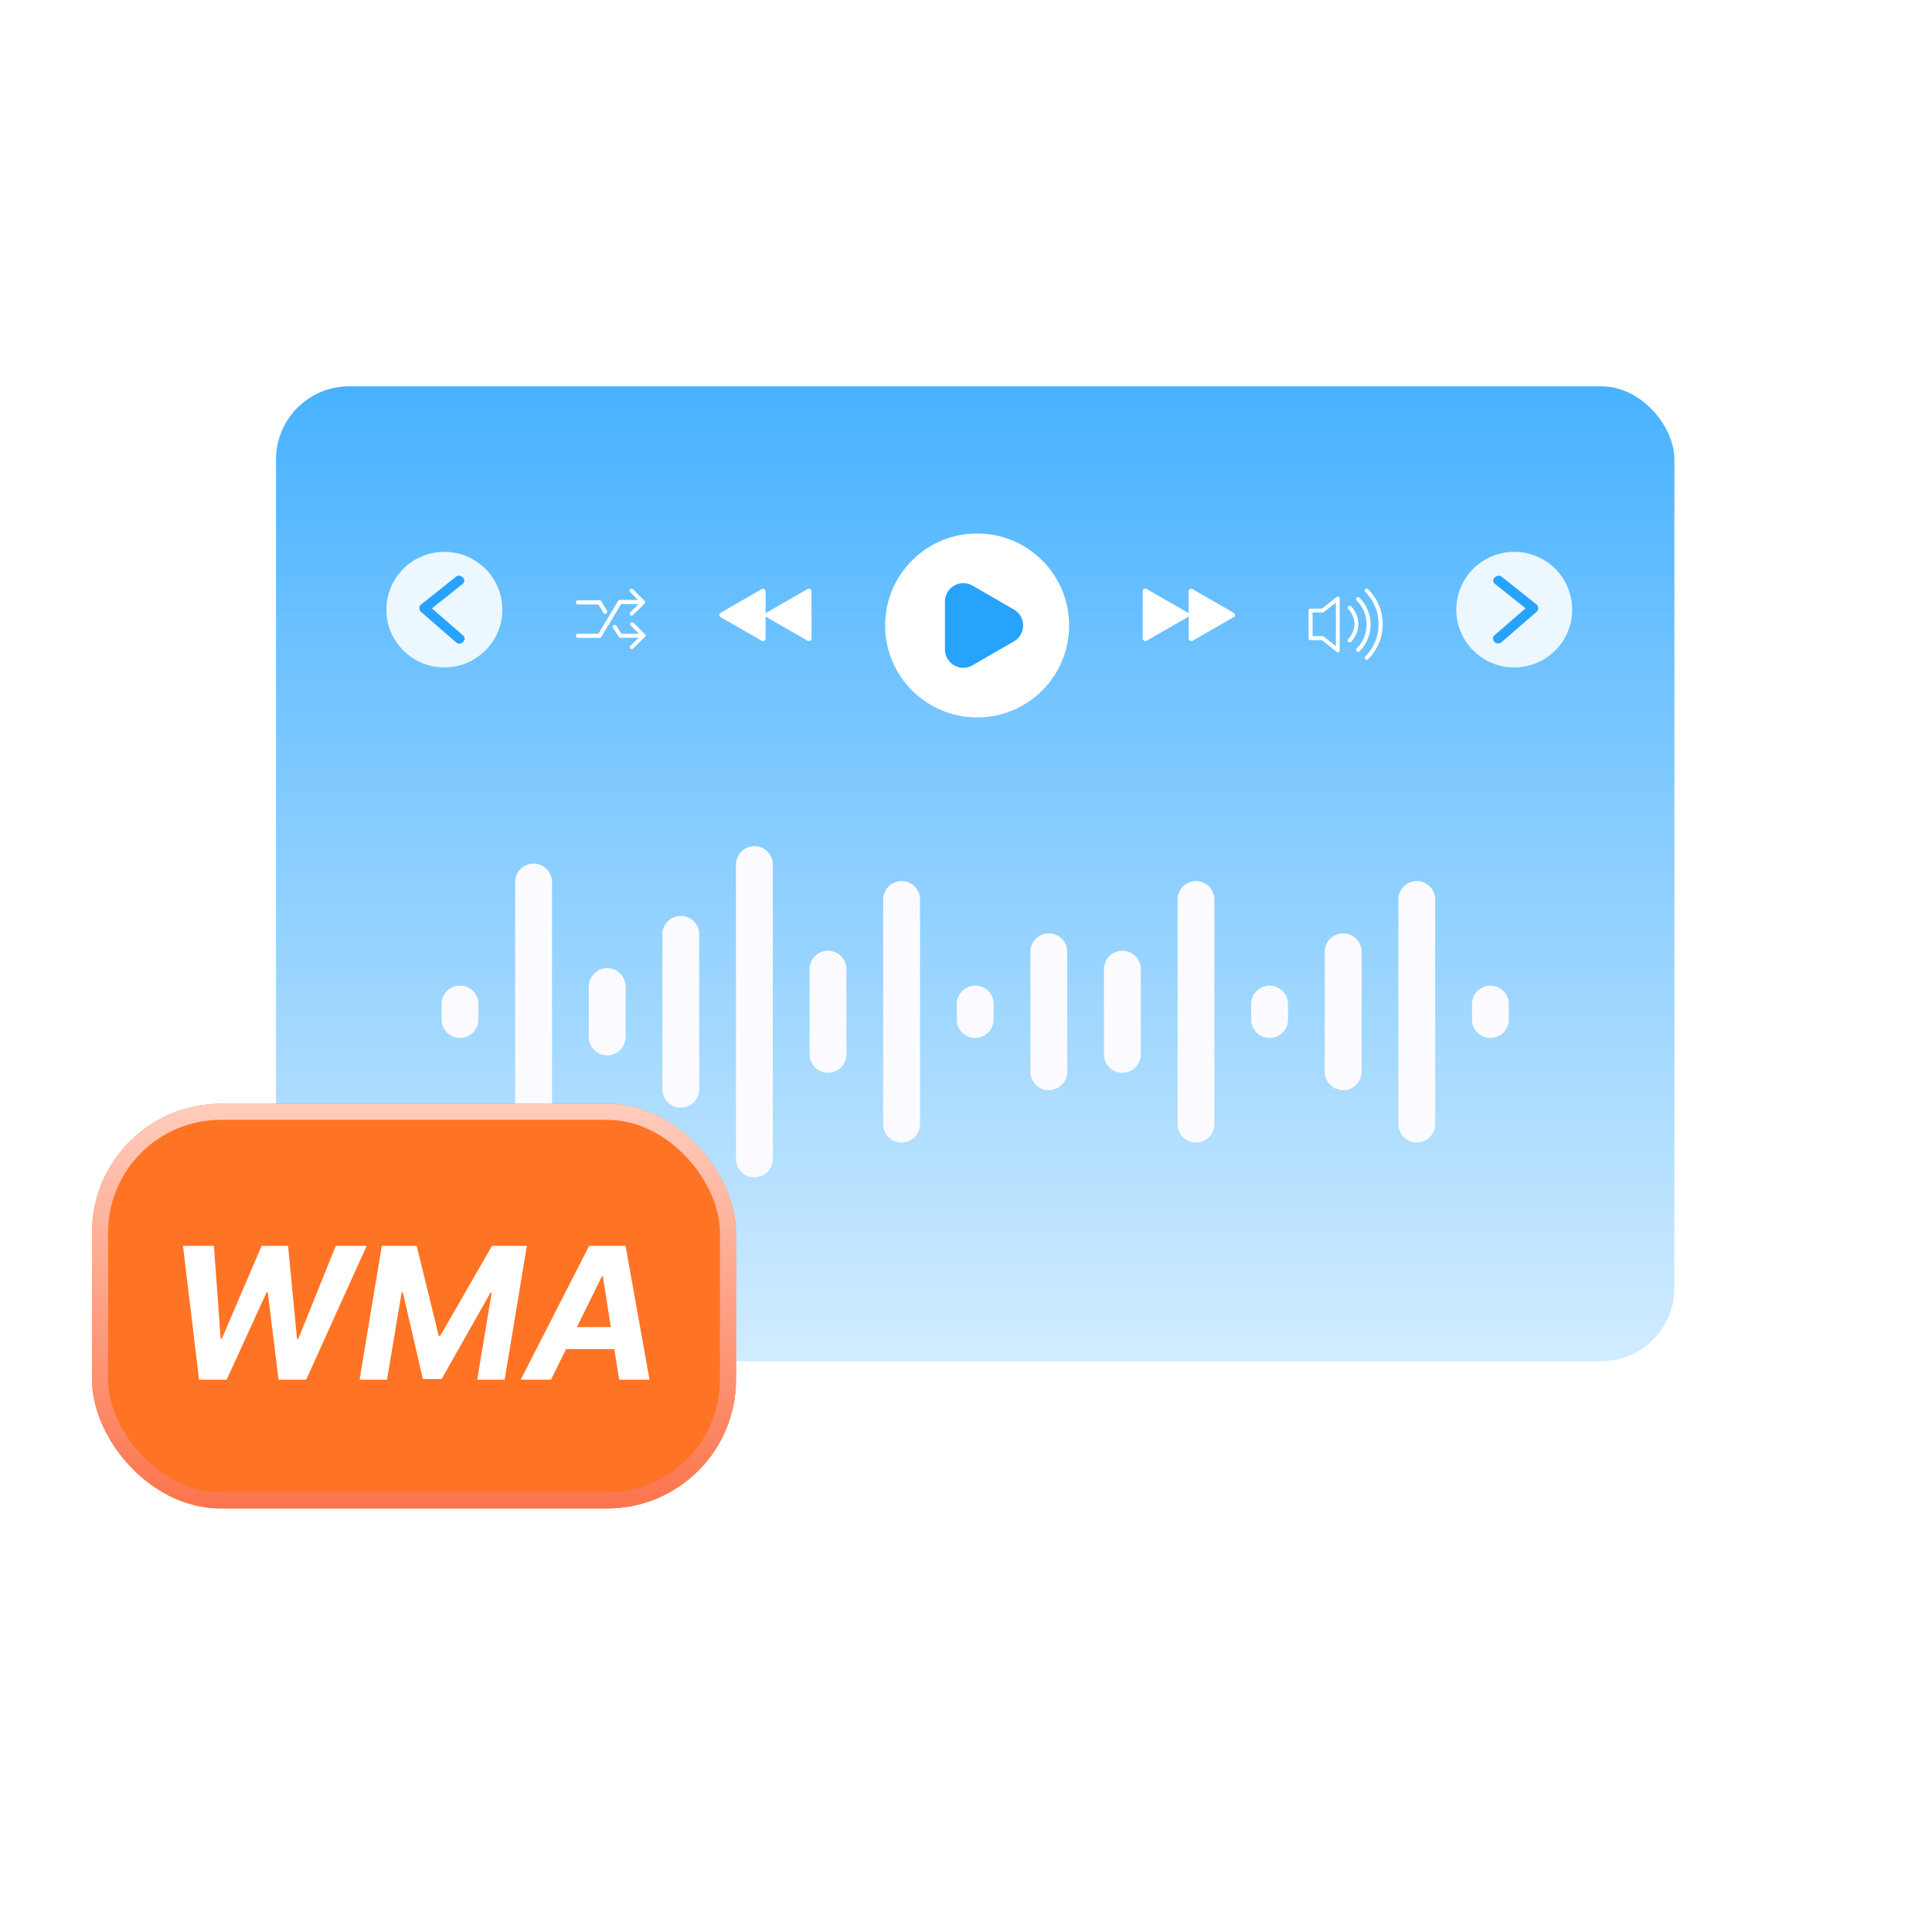 <svg xmlns="http://www.w3.org/2000/svg" width="105" height="104" fill="none"><rect width="82" height="59" x="12" y="18" fill="#fff" rx="5"/><rect width="76" height="53" x="15" y="21" fill="url(#a)" rx="3.976"/><mask id="b" width="76" height="53" x="15" y="21" maskUnits="userSpaceOnUse" style="mask-type:alpha"><rect width="76" height="53" x="15" y="21" fill="#D9D9D9" rx="4"/></mask><g mask="url(#b)"><path fill="#ECF7FF" d="M24.15 36.281c1.74 0 3.15-1.406 3.15-3.14 0-1.735-1.41-3.141-3.15-3.141A3.145 3.145 0 0 0 21 33.14c0 1.735 1.41 3.141 3.15 3.141Z"/><path fill="#28A3FD" d="M24.769 31.361c-.634.502-1.268 1.012-1.901 1.514-.105.085-.095.293 0 .378l1.92 1.665c.255.227.634-.151.378-.378l-1.92-1.665v.378c.634-.501 1.268-1.012 1.901-1.513.256-.218-.123-.596-.378-.379Z"/><path fill="#ECF7FF" d="M82.295 36.281c1.74 0 3.15-1.406 3.15-3.14 0-1.735-1.41-3.141-3.15-3.141a3.145 3.145 0 0 0-3.15 3.14c0 1.735 1.41 3.141 3.15 3.141Z"/><path fill="#28A3FD" d="M81.24 31.735c.634.501 1.268 1.012 1.902 1.514v-.379l-1.92 1.665c-.256.227.123.596.378.379.643-.559 1.277-1.107 1.92-1.665.104-.086.104-.294 0-.379-.633-.501-1.267-1.012-1.901-1.513-.265-.208-.643.17-.379.378Z"/><g filter="url(#c)"><circle cx="53.105" cy="34" r="5" fill="#fff"/></g><path fill="#28A3FD" d="M55.105 33.134a1 1 0 0 1 0 1.732l-2.25 1.3a1 1 0 0 1-1.5-.867v-2.598a1 1 0 0 1 1.5-.866l2.25 1.299Z"/><path fill="#fff" d="M74.352 32.028a.108.108 0 0 0-.076-.028.107.107 0 0 0-.076.028.115.115 0 0 0 0 .152 2.49 2.49 0 0 1 0 3.51.115.115 0 0 0 0 .15.107.107 0 0 0 .076.029c.028 0 .057-.01.076-.028a2.683 2.683 0 0 0 0-3.813Z"/><path fill="#fff" d="M73.883 32.493a.108.108 0 0 0-.076-.028.108.108 0 0 0-.076.028.115.115 0 0 0 0 .152c.35.35.54.813.54 1.305s-.19.955-.54 1.305a.115.115 0 0 0 0 .152.107.107 0 0 0 .076.028c.029 0 .057-.01.076-.028a2.055 2.055 0 0 0 0-2.914Z"/><path fill="#fff" d="M73.422 32.958a.107.107 0 0 0-.076-.028.107.107 0 0 0-.075.028.107.107 0 0 0-.029.076c0 .028.01.056.029.075.217.218.34.502.34.814 0 .303-.123.596-.34.813a.115.115 0 0 0 0 .152.107.107 0 0 0 .075.028c.029 0 .057-.01.076-.028.255-.256.397-.596.397-.965s-.142-.71-.397-.965ZM72.754 32.443a.12.12 0 0 0-.114.01l-.794.633h-.625a.105.105 0 0 0-.104.105v1.503c0 .057.047.105.104.105h.625l.794.633a.102.102 0 0 0 .066.029c.02 0 .029 0 .048-.01a.104.104 0 0 0 .056-.094v-2.82c.01-.037-.019-.075-.056-.094Zm-.152.322v2.365l-.652-.52a.102.102 0 0 0-.067-.029h-.548v-1.287h.548c.029 0 .048-.009.067-.028l.652-.501ZM32.985 33.19l-.303-.501c-.019-.029-.057-.057-.095-.057h-1.173a.115.115 0 0 0-.113.114c0 .056.047.113.113.113h1.107l.274.454a.104.104 0 0 0 .095.057c.019 0 .038-.01.057-.019.028-.019.047-.038.047-.066.01-.038 0-.066-.01-.095Z"/><path fill="#fff" d="m35.028 32.662-.634-.634a.108.108 0 0 0-.076-.028.108.108 0 0 0-.075.028.108.108 0 0 0-.029.076c0 .028.01.057.029.076l.435.435h-.993a.104.104 0 0 0-.095.057l-1.069 1.778h-1.107a.115.115 0 0 0-.113.113c0 .057.047.114.113.114h1.173a.104.104 0 0 0 .095-.057l1.069-1.778h.946l-.445.444a.107.107 0 0 0-.028.076c0 .029.01.057.028.076a.107.107 0 0 0 .076.028c.028 0 .057-.01.075-.028l.634-.634c.029-.028.029-.104-.01-.142Z"/><path fill="#fff" d="m35.066 34.49-.634-.634a.108.108 0 0 0-.076-.029.107.107 0 0 0-.075.029.107.107 0 0 0-.029.075c0 .029.01.057.029.076l.444.445h-.946l-.284-.435c-.037-.048-.104-.067-.151-.029a.109.109 0 0 0-.047.066c-.01.029 0 .057.019.086l.321.482a.116.116 0 0 0 .095.047h.974l-.444.435a.107.107 0 0 0-.029.076c0 .029.01.057.029.076a.107.107 0 0 0 .075.028c.029 0 .057-.01.076-.028l.634-.634c.056-.019.056-.095.019-.132ZM67.053 33.315c-.256-.142-.501-.293-.757-.435-.397-.227-.804-.464-1.201-.69-.095-.058-.18-.105-.275-.162a.178.178 0 0 0-.075-.018H64.716c-.037.009-.075.028-.094.066a.175.175 0 0 0-.02.066v1.201c-.009-.019-.028-.028-.047-.038-.255-.142-.5-.293-.756-.435-.398-.227-.804-.463-1.202-.69-.094-.057-.18-.104-.274-.161a.179.179 0 0 0-.076-.019H62.22c-.038.01-.076.028-.095.066a.175.175 0 0 0-.019.066v2.573c0 .114.123.18.218.123.255-.142.501-.293.757-.435l1.201-.69c.095-.057.18-.104.274-.161.02-.01.029-.029.048-.038v1.201c0 .114.123.18.217.123.256-.142.502-.293.757-.435l1.201-.69c.095-.057.18-.104.275-.161.085-.029.085-.17 0-.227ZM39.158 33.315c.255-.142.502-.293.757-.435.397-.227.804-.464 1.201-.69.095-.058.18-.105.275-.162a.178.178 0 0 1 .075-.018H41.495c.038.009.075.028.094.066.01.019.02.047.02.066v1.201c.009-.019.027-.028.046-.038.256-.142.502-.293.757-.435.398-.227.804-.463 1.202-.69.094-.057.18-.104.274-.161a.179.179 0 0 1 .076-.019H43.992c.038.01.076.028.095.066.009.02.018.047.018.066v2.573c0 .114-.122.18-.217.123-.255-.142-.502-.293-.757-.435l-1.201-.69c-.095-.057-.18-.104-.275-.161-.019-.01-.028-.029-.047-.038v1.201c0 .114-.123.18-.217.123-.256-.142-.502-.293-.757-.435-.398-.227-.804-.463-1.202-.69-.094-.057-.18-.104-.274-.161-.085-.029-.085-.17 0-.227Z"/><path fill="#FBFBFF" fill-rule="evenodd" d="M42 47a1 1 0 1 0-2 0v16a1 1 0 1 0 2 0V47Zm-14 .947a1 1 0 0 1 2 0v14.106a1 1 0 1 1-2 0V47.947Zm-4 6.632a1 1 0 1 1 2 0v.842a1 1 0 1 1-2 0v-.842Zm10-.947a1 1 0 1 0-2 0v2.736a1 1 0 1 0 2 0v-2.736Zm10-.948a1 1 0 0 1 2 0v4.632a1 1 0 1 1-2 0v-4.632Zm18 0a1 1 0 0 0-2 0v4.632a1 1 0 1 0 2 0v-4.632ZM52 54.58a1 1 0 1 1 2 0v.842a1 1 0 1 1-2 0v-.842Zm18 0a1 1 0 1 0-2 0v.842a1 1 0 1 0 2 0v-.842Zm10 0a1 1 0 1 1 2 0v.842a1 1 0 1 1-2 0v-.842Zm-42-3.79a1 1 0 1 0-2 0v8.422a1 1 0 0 0 2 0v-8.422Zm10-1.894a1 1 0 0 1 2 0v12.21a1 1 0 1 1-2 0v-12.21Zm18 0a1 1 0 0 0-2 0v12.21a1 1 0 1 0 2 0v-12.21Zm10 0a1 1 0 0 1 2 0v12.21a1 1 0 1 1-2 0v-12.21Zm-18 2.842a1 1 0 1 0-2 0v6.526a1 1 0 1 0 2 0v-6.526Zm14 0a1 1 0 1 1 2 0v6.526a1 1 0 1 1-2 0v-6.526Z" clip-rule="evenodd"/></g><g filter="url(#d)"><rect width="35" height="22" x="5" y="60" fill="#FF7324" rx="7"/></g><rect width="34.125" height="21.125" x="5.438" y="60.438" stroke="url(#e)" stroke-width=".875" rx="6.563"/><path fill="#fff" d="m10.819 75-.874-7.273h1.68l.369 5.053h.06l2.163-5.053h1.438l.49 5.064h.064l2.038-5.064h1.68L16.64 75H15.14l-.59-4.755h-.056L12.317 75H10.82Zm9.931-7.273h1.896l1.197 4.887h.085l2.81-4.887h1.896L27.426 75h-1.491l.788-4.734h-.064l-2.656 4.698h-1.02L21.89 70.25h-.06L21.034 75h-1.491l1.207-7.273ZM29.947 75h-1.648l3.718-7.273h1.982l1.3 7.273H33.65l-.885-5.61h-.056L29.947 75Zm.376-2.859h3.892l-.206 1.2h-3.892l.206-1.2Z"/><defs><linearGradient id="a" x1="53" x2="53" y1="21" y2="74" gradientUnits="userSpaceOnUse"><stop stop-color="#48B2FF"/><stop offset="1" stop-color="#D1ECFF"/></linearGradient><linearGradient id="e" x1="22.5" x2="22.5" y1="60" y2="82" gradientUnits="userSpaceOnUse"><stop stop-color="#FFCDBD"/><stop offset="1" stop-color="#FC744D"/></linearGradient><filter id="c" width="10" height="10" x="48.105" y="29" color-interpolation-filters="sRGB" filterUnits="userSpaceOnUse"><feFlood flood-opacity="0" result="BackgroundImageFix"/><feBlend in="SourceGraphic" in2="BackgroundImageFix" result="shape"/><feColorMatrix in="SourceAlpha" result="hardAlpha" values="0 0 0 0 0 0 0 0 0 0 0 0 0 0 0 0 0 0 127 0"/><feOffset/><feGaussianBlur stdDeviation="1"/><feComposite in2="hardAlpha" k2="-1" k3="1" operator="arithmetic"/><feColorMatrix values="0 0 0 0 0.838 0 0 0 0 0.942 0 0 0 0 1 0 0 0 1 0"/><feBlend in2="shape" result="effect1_innerShadow_3314_2514"/></filter><filter id="d" width="35" height="22" x="5" y="60" color-interpolation-filters="sRGB" filterUnits="userSpaceOnUse"><feFlood flood-opacity="0" result="BackgroundImageFix"/><feBlend in="SourceGraphic" in2="BackgroundImageFix" result="shape"/><feColorMatrix in="SourceAlpha" result="hardAlpha" values="0 0 0 0 0 0 0 0 0 0 0 0 0 0 0 0 0 0 127 0"/><feOffset/><feGaussianBlur stdDeviation="3.294"/><feComposite in2="hardAlpha" k2="-1" k3="1" operator="arithmetic"/><feColorMatrix values="0 0 0 0 1 0 0 0 0 0.81 0 0 0 0 0.75 0 0 0 1 0"/><feBlend in2="shape" result="effect1_innerShadow_3314_2514"/></filter></defs></svg>